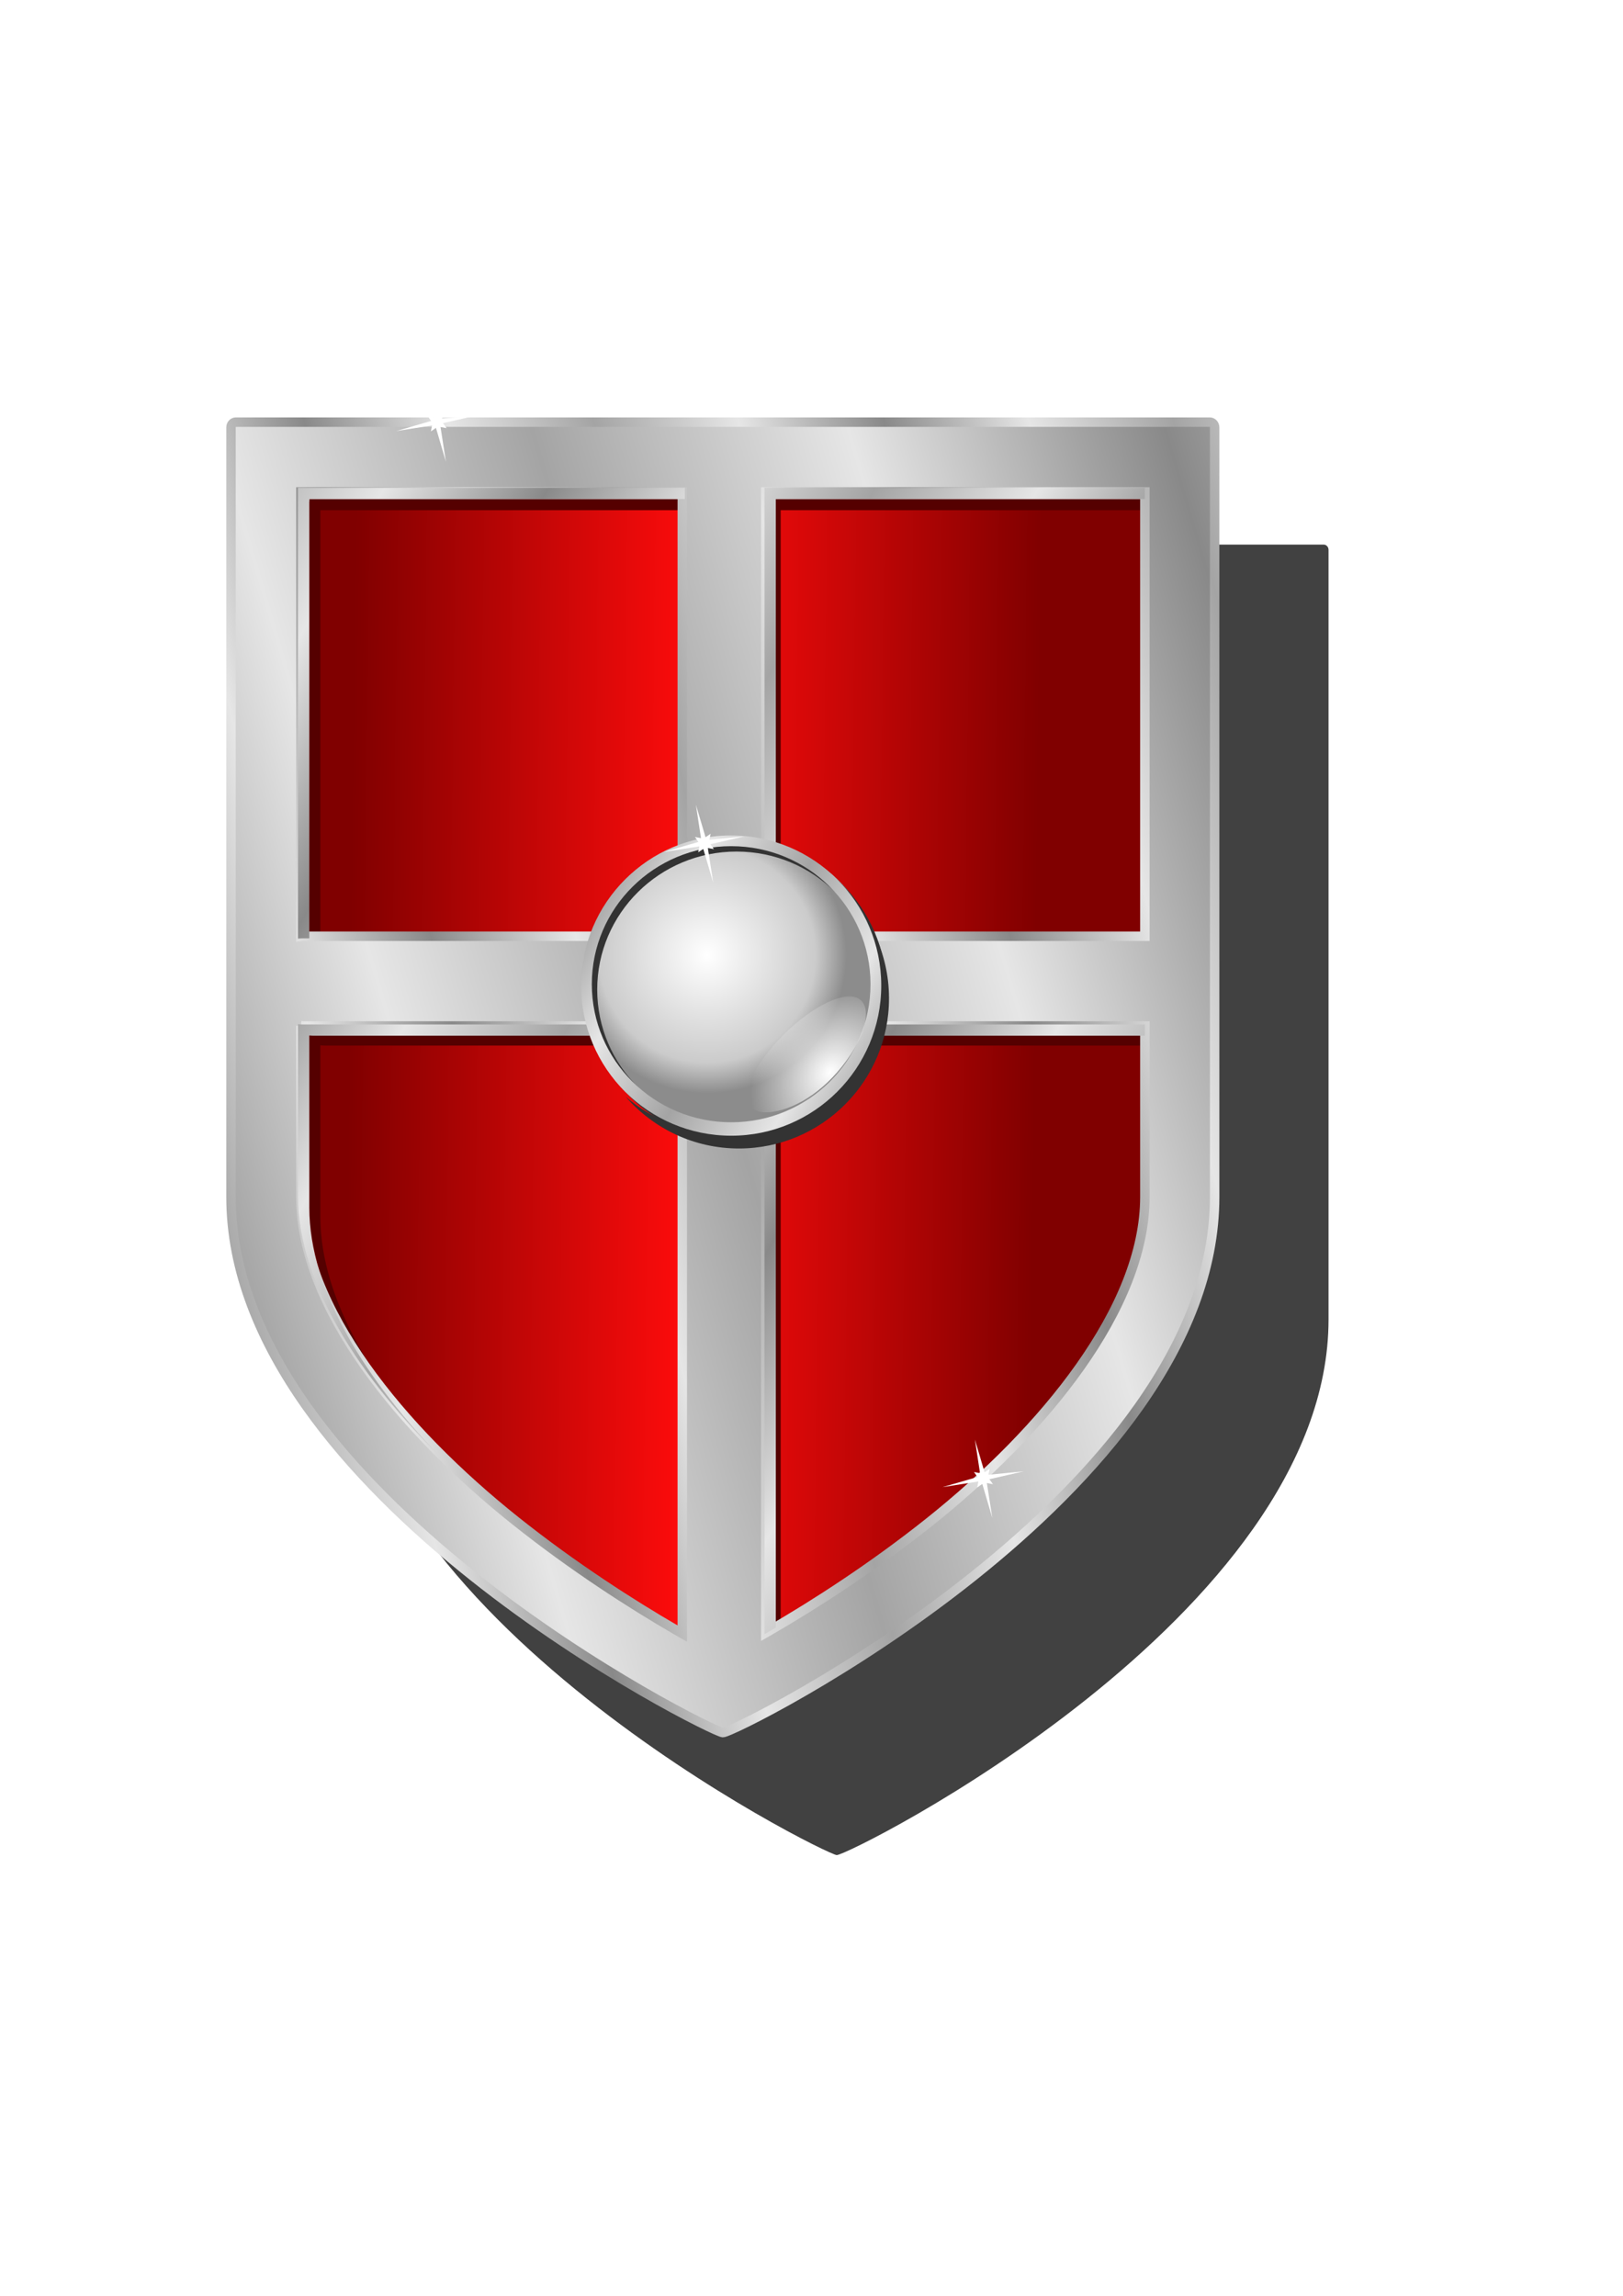 <?xml version="1.0" encoding="UTF-8" standalone="no"?>
<!-- Created with Inkscape (http://www.inkscape.org/) -->
<svg
    xmlns:inkscape="http://www.inkscape.org/namespaces/inkscape"
    xmlns:rdf="http://www.w3.org/1999/02/22-rdf-syntax-ns#"
    xmlns="http://www.w3.org/2000/svg"
    xmlns:sodipodi="http://sodipodi.sourceforge.net/DTD/sodipodi-0.dtd"
    xmlns:cc="http://creativecommons.org/ns#"
    xmlns:xlink="http://www.w3.org/1999/xlink"
    xmlns:dc="http://purl.org/dc/elements/1.1/"
    xmlns:svg="http://www.w3.org/2000/svg"
    xmlns:ns1="http://sozi.baierouge.fr"
    id="svg2"
    sodipodi:docname="Chrisdesign_weapon_shield-.svg"
    sodipodi:modified="true"
    height="297mm"
    sodipodi:version="0.32"
    width="210mm"
    version="1.1"
    inkscape:output_extension="org.inkscape.output.svg.inkscape"
    inkscape:version="0.48.2 r9819"
  >
  <defs
      id="defs4"
    >
    <linearGradient
        id="linearGradient5088"
      >
      <stop
          id="stop5090"
          style="stop-color:#898989"
          offset="0"
      />
      <stop
          id="stop5096"
          style="stop-color:#e6e6e6"
          offset=".5"
      />
      <stop
          id="stop5092"
          style="stop-color:#a4a4a4"
          offset="1"
      />
    </linearGradient
    >
    <linearGradient
        id="linearGradient5112"
        y2="527.76"
        gradientUnits="userSpaceOnUse"
        x2="508.16"
        gradientTransform="translate(6.8569e-7 -169.24)"
        y1="523.65"
        x1="172.58"
        inkscape:collect="always"
      >
      <stop
          id="stop5108"
          style="stop-color:#800000"
          offset="0"
      />
      <stop
          id="stop6083"
          style="stop-color:#ff0c0c"
          offset=".5"
      />
      <stop
          id="stop5110"
          style="stop-color:#800000"
          offset="1"
      />
    </linearGradient
    >
    <filter
        id="filter10017"
        inkscape:collect="always"
      >
      <feGaussianBlur
          id="feGaussianBlur10019"
          stdDeviation="2.77"
          inkscape:collect="always"
      />
    </filter
    >
    <linearGradient
        id="linearGradient11010"
        y2="683.91"
        xlink:href="#linearGradient5088"
        spreadMethod="reflect"
        gradientUnits="userSpaceOnUse"
        x2="276.68"
        gradientTransform="matrix(1.003 0 0 1 -4.184 -173.87)"
        y1="615.42"
        x1="156.15"
        inkscape:collect="always"
    />
    <linearGradient
        id="linearGradient11018"
        y2="533.55"
        xlink:href="#linearGradient5088"
        spreadMethod="reflect"
        gradientUnits="userSpaceOnUse"
        x2="330.59"
        gradientTransform="matrix(1 0 0 -1 -2.318 975.86)"
        y1="450"
        x1="45.442"
        inkscape:collect="always"
    />
    <linearGradient
        id="linearGradient11020"
        y2="740.38"
        xlink:href="#linearGradient5088"
        spreadMethod="reflect"
        gradientUnits="userSpaceOnUse"
        x2="300.03"
        gradientTransform="matrix(1 0 0 -1 -2.318 975.86)"
        y1="707.51"
        x1="166.4"
        inkscape:collect="always"
    />
    <filter
        id="filter5135"
        inkscape:collect="always"
      >
      <feGaussianBlur
          id="feGaussianBlur5137"
          stdDeviation="14.531"
          inkscape:collect="always"
      />
    </filter
    >
    <linearGradient
        id="linearGradient11333"
        y2="638.46"
        xlink:href="#linearGradient5088"
        spreadMethod="reflect"
        gradientUnits="userSpaceOnUse"
        x2="803.15"
        gradientTransform="matrix(1.003 0 0 1 -455.51 -134.51)"
        y1="591.23"
        x1="719.46"
        inkscape:collect="always"
    />
    <radialGradient
        id="radialGradient12314"
        gradientUnits="userSpaceOnUse"
        cy="586.54"
        cx="-184.38"
        r="73.397"
        inkscape:collect="always"
      >
      <stop
          id="stop12310"
          style="stop-color:#ffffff"
          offset="0"
      />
      <stop
          id="stop12316"
          style="stop-color:#cbcbcb"
          offset=".778"
      />
      <stop
          id="stop12312"
          style="stop-color:#8c8c8c"
          offset="1"
      />
    </radialGradient
    >
    <radialGradient
        id="radialGradient13338"
        gradientUnits="userSpaceOnUse"
        cy="518.42"
        cx="426.2"
        gradientTransform="matrix(.987 .686 -.892 1.283 447.71 -433.28)"
        r="29.133"
        inkscape:collect="always"
      >
      <stop
          id="stop13332"
          style="stop-color:#ffffff"
          offset="0"
      />
      <stop
          id="stop13334"
          style="stop-color:#ffffff;stop-opacity:0"
          offset="1"
      />
    </radialGradient
    >
    <filter
        id="filter3321"
        inkscape:collect="always"
      >
      <feGaussianBlur
          id="feGaussianBlur3323"
          stdDeviation="3.843"
          inkscape:collect="always"
      />
    </filter
    >
    <filter
        id="filter19010"
        inkscape:collect="always"
      >
      <feGaussianBlur
          id="feGaussianBlur19012"
          stdDeviation="18.197"
          inkscape:collect="always"
      />
    </filter
    >
  </defs
  >
  <sodipodi:namedview
      id="base"
      bordercolor="#666666"
      inkscape:pageshadow="2"
      inkscape:guide-bbox="true"
      pagecolor="#ffffff"
      inkscape:window-height="801"
      inkscape:window-maximized="0"
      inkscape:zoom="0.35909988"
      inkscape:window-x="0"
      showgrid="false"
      borderopacity="1.0"
      inkscape:current-layer="layer1"
      inkscape:cx="516.81399"
      inkscape:cy="503.1537"
      showguides="true"
      inkscape:window-y="0"
      inkscape:window-width="1152"
      inkscape:pageopacity="0.0"
      inkscape:document-units="px"
  />
  <g
      id="layer1"
      inkscape:label="Ebene 1"
      inkscape:groupmode="layer"
    >
    <path
        id="path11053"
        style="opacity:.714;color:#000000;filter:url(#filter5135);fill:none"
        transform="matrix(.849 0 0 .849 -1076.5 249.36)"
        d="m630.5 480.22c0 121.07-98.26 219.33-219.33 219.33-121.08 0-219.34-98.26-219.34-219.33 0-121.08 98.26-219.34 219.34-219.34 121.07 0 219.33 98.26 219.33 219.34z"
    />
    <g
        id="g19985"
      >
      <path
          id="path17042"
          sodipodi:nodetypes="cccccscccccc"
          style="fill-rule:evenodd;color:#000000;filter:url(#filter19010);fill:#414141"
          d="m171.01 266.28c-1.3 0-2.34 1.15-2.34 2.56v326.87 28.75 20.66c0 145.1 234.73 261.53 240.5 261.91 5.76 0.37 240.53-116.81 240.53-261.91v-20.66-28.75-326.87c0-1.41-1.08-2.56-2.38-2.56h-476.31z"
      />
      <path
          id="path2167"
          style="color:#000000;fill-rule:evenodd;fill:url(#linearGradient5112)"
          d="m149.44 245.17v217.37c0.75-0.08 1.51-0.12 2.28-0.12h184.25v-217.25h-186.53zm227.37 0v217.25h185.38v-217.25h-185.38zm-227.37 261v34.31 28.75 20.66c0 54.15 49.21 113.96 105.18 158.53 27.99 22.28 56.63 40.62 78.29 53.19 1.07 0.62 2.03 1.16 3.06 1.75v-297.07h-184.25c-0.77 0-1.53-0.04-2.28-0.12zm227.37 0.12v296.69c0.65-0.37 1.24-0.71 1.91-1.09 21.62-12.51 50.23-30.83 78.22-53.16 55.98-44.65 105.25-104.7 105.25-158.84v-20.66-28.75-34.19h-185.38z"
      />
      <path
          id="path10994"
          sodipodi:nodetypes="cccccccccccccccccccccccccccccccsccccc"
          style="color:#000000;fill-rule:evenodd;filter:url(#filter10017);fill:#550000"
          d="m151.22 243.97v213.9c0.74-0.08 1.5-0.12 2.26-0.12h3.19v-208.3h177.23v-5.48h-182.68zm225.11 0v217.78h5.45v-212.3h178.08v-5.48h-183.53zm-225.11 261.64v34.4 28.82 20.7c0 42.68 30.12 88.84 69.92 128.35-37.08-38.26-64.47-82.15-64.47-122.86v-20.71-28.82-34.4c0.74 0.09 1.49 0.13 2.26 0.13h176.97v-5.49h-182.42c-0.76 0-1.52-0.04-2.26-0.12zm225.11 0.12v297.42c0.65-0.37 1.23-0.71 1.89-1.1 1.14-0.66 2.38-1.43 3.56-2.13v-288.7h178.08v-5.49h-183.53z"
      />
      <path
          id="path10990"
          style="fill-rule:evenodd;color:#000000;stroke:url(#linearGradient11020);stroke-width:4.623px;fill:url(#linearGradient11018)"
          d="m115.32 206.4c-1.3 0-2.35 1.15-2.35 2.57v326.87 28.75 20.66c0 145.1 234.73 261.53 240.5 261.9 5.76 0.38 240.53-116.8 240.53-261.9v-20.66-28.75-326.87c0-1.42-1.07-2.57-2.37-2.57h-476.31zm31.81 34.13h186.53v217.25h-184.25c-0.77 0-1.53 0.04-2.28 0.12v-217.37zm227.37 0h185.38v217.25h-185.38v-217.25zm-227.37 261c0.75 0.08 1.51 0.12 2.28 0.12h184.25v297.07c-1.03-0.59-1.98-1.13-3.06-1.75-21.66-12.57-50.3-30.91-78.28-53.19-55.98-44.57-105.19-104.38-105.19-158.53v-20.66-28.75-34.31zm227.37 0.12h185.38v34.19 28.75 20.66c0 54.14-49.27 114.19-105.25 158.84-27.99 22.33-56.6 40.65-78.22 53.16-0.66 0.38-1.26 0.72-1.91 1.09v-296.69z"
      />
      <path
          id="path10996"
          sodipodi:nodetypes="cccccccccccccccccccccccccccccccsccccc"
          style="color:#000000;fill-rule:evenodd;fill:url(#linearGradient11010)"
          d="m145.74 238.49v220.44c0.75-0.08 1.52-0.12 2.29-0.12h3.23v-214.83h183.63v-5.49h-189.15zm228.13 0v218.32h5.52v-212.83h180.47v-5.49h-185.99zm-228.13 262.28v34.48 28.89 20.76c0 42.78 30.53 89.06 70.86 128.66-37.58-38.35-65.34-82.35-65.34-123.16v-20.76-28.89-34.48c0.75 0.08 1.52 0.12 2.29 0.12h179.34v-5.49h-184.86c-0.77 0-1.54-0.04-2.29-0.13zm228.13 0.13v298.14c0.65-0.37 1.25-0.71 1.92-1.1 1.15-0.67 2.41-1.43 3.6-2.13v-289.42h180.47v-5.49h-185.99z"
      />
      <path
          id="path11321"
          style="color:#000000;fill-rule:evenodd;filter:url(#filter10017);fill:#333333"
          d="m409.42 432.73c11.1 12.82 17.85 29.51 17.91 47.78v0.22c0 40.52-32.9 73.41-73.41 73.41-18.37 0-35.12-6.8-48-17.97 13.46 15.52 33.29 25.38 55.44 25.38 40.51 0 73.4-32.9 73.4-73.41v-0.22c-0.07-22.04-9.9-41.78-25.34-55.19z"
      />
      <path
          id="path10998"
          sodipodi:rx="73.396797"
          sodipodi:ry="73.396797"
          style="color:#000000;fill-rule:evenodd;fill:#b3b3b3"
          sodipodi:type="arc"
          d="m-96.854 603.66a73.397 73.397 0 1 1 0 -0.23"
          sodipodi:open="true"
          transform="translate(529.13 -120.46)"
          sodipodi:cy="603.65802"
          sodipodi:cx="-170.25031"
          sodipodi:end="6.2800626"
          sodipodi:start="0"
      />
      <path
          id="path11326"
          sodipodi:rx="73.396797"
          sodipodi:ry="73.396797"
          style="color:#000000;fill-rule:evenodd;fill:url(#radialGradient12314)"
          sodipodi:type="arc"
          d="m-96.854 603.66a73.397 73.397 0 1 1 0 -0.23"
          sodipodi:open="true"
          transform="matrix(.928 0 0 .92 516.96 -72.554)"
          sodipodi:cy="603.65802"
          sodipodi:cx="-170.25031"
          sodipodi:end="6.2800626"
          sodipodi:start="0"
      />
      <path
          id="path11335"
          style="color:#000000;fill-rule:evenodd;fill:#333333"
          d="m360.2 411.11c-40.51 0-73.4 32.89-73.4 73.41 0 40.51 32.89 73.4 73.4 73.4 40.52 0 73.38-32.89 73.38-73.4v-0.22c-0.13-40.44-32.94-73.19-73.38-73.19zm0 5.25c37.55 0 68.01 30.1 68.13 67.28v0.22c0 37.25-30.51 67.5-68.13 67.5-37.61 0-68.15-30.25-68.15-67.5 0-37.26 30.54-67.5 68.15-67.5z"
      />
      <path
          id="path11328"
          style="color:#000000;fill-rule:evenodd;fill:url(#linearGradient11333)"
          d="m357.58 408.48c-40.51 0-73.41 32.9-73.41 73.41 0 40.52 32.9 73.41 73.41 73.41 40.52 0 73.38-32.89 73.38-73.41v-0.22c-0.13-40.43-32.94-73.19-73.38-73.19zm0 5.25c37.54 0 68.01 30.1 68.13 67.29v0.21c0 37.26-30.51 67.5-68.13 67.5s-68.16-30.24-68.16-67.5c0-37.25 30.54-67.5 68.16-67.5z"
      />
      <path
          id="path12318"
          sodipodi:nodetypes="csssc"
          style="fill-rule:evenodd;color:#000000;fill:url(#radialGradient13338)"
          d="m413.43 487.31c12.33-1.66 13.45 11.78 2.49 28.41-10.95 16.62-25.96 26.27-38.29 27.93s-17.34-6.59-6.39-23.22c10.94-16.59 29.78-31.4 42.12-33.11"
      />
      <path
          id="path5586"
          style="color:#000000;filter:url(#filter3321);fill:#ffffff"
          d="m142.37 165.39l-11.69-2.31 10.47 68.42-19.23-66.59-9.79 6.78 2.31-11.69-69.047 11.11 67.227-19.86-6.79-9.8 11.69 2.31-9.84-65.894 18.6 64.074 9.79-6.79-2.31 11.69 67.79-6.69-65.97 15.45 6.79 9.79z"
          inkscape:export-ydpi="155.90829"
          sodipodi:nodetypes="ccccccccccccccccc"
          inkscape:export-filename="D:\Bilder\inkscape\Schwert.png"
          transform="matrix(.254 0 0 .249 182.23 168.16)"
          inkscape:export-xdpi="155.90829"
      />
      <path
          id="path17038"
          style="color:#000000;filter:url(#filter3321);fill:#ffffff"
          d="m142.37 165.39l-11.69-2.31 10.47 68.42-19.23-66.59-9.79 6.78 2.31-11.69-69.047 11.11 67.227-19.86-6.79-9.8 11.69 2.31-9.84-65.894 18.6 64.074 9.79-6.79-2.31 11.69 67.79-6.69-65.97 15.45 6.79 9.79z"
          inkscape:export-ydpi="155.90829"
          sodipodi:nodetypes="ccccccccccccccccc"
          inkscape:export-filename="D:\Bilder\inkscape\Schwert.png"
          transform="matrix(.254 0 0 .249 449.42 684.51)"
          inkscape:export-xdpi="155.90829"
      />
      <path
          id="path17040"
          style="color:#000000;filter:url(#filter3321);fill:#ffffff"
          d="m142.37 165.39l-11.69-2.31 10.47 68.42-19.23-66.59-9.79 6.78 2.31-11.69-69.047 11.11 67.227-19.86-6.79-9.8 11.69 2.31-9.84-65.894 18.6 64.074 9.79-6.79-2.31 11.69 67.79-6.69-65.97 15.45 6.79 9.79z"
          inkscape:export-ydpi="155.90829"
          sodipodi:nodetypes="ccccccccccccccccc"
          inkscape:export-filename="D:\Bilder\inkscape\Schwert.png"
          transform="matrix(.254 0 0 .249 312.96 374.01)"
          inkscape:export-xdpi="155.90829"
      />
    </g
    >
  </g
  >
</svg
>
